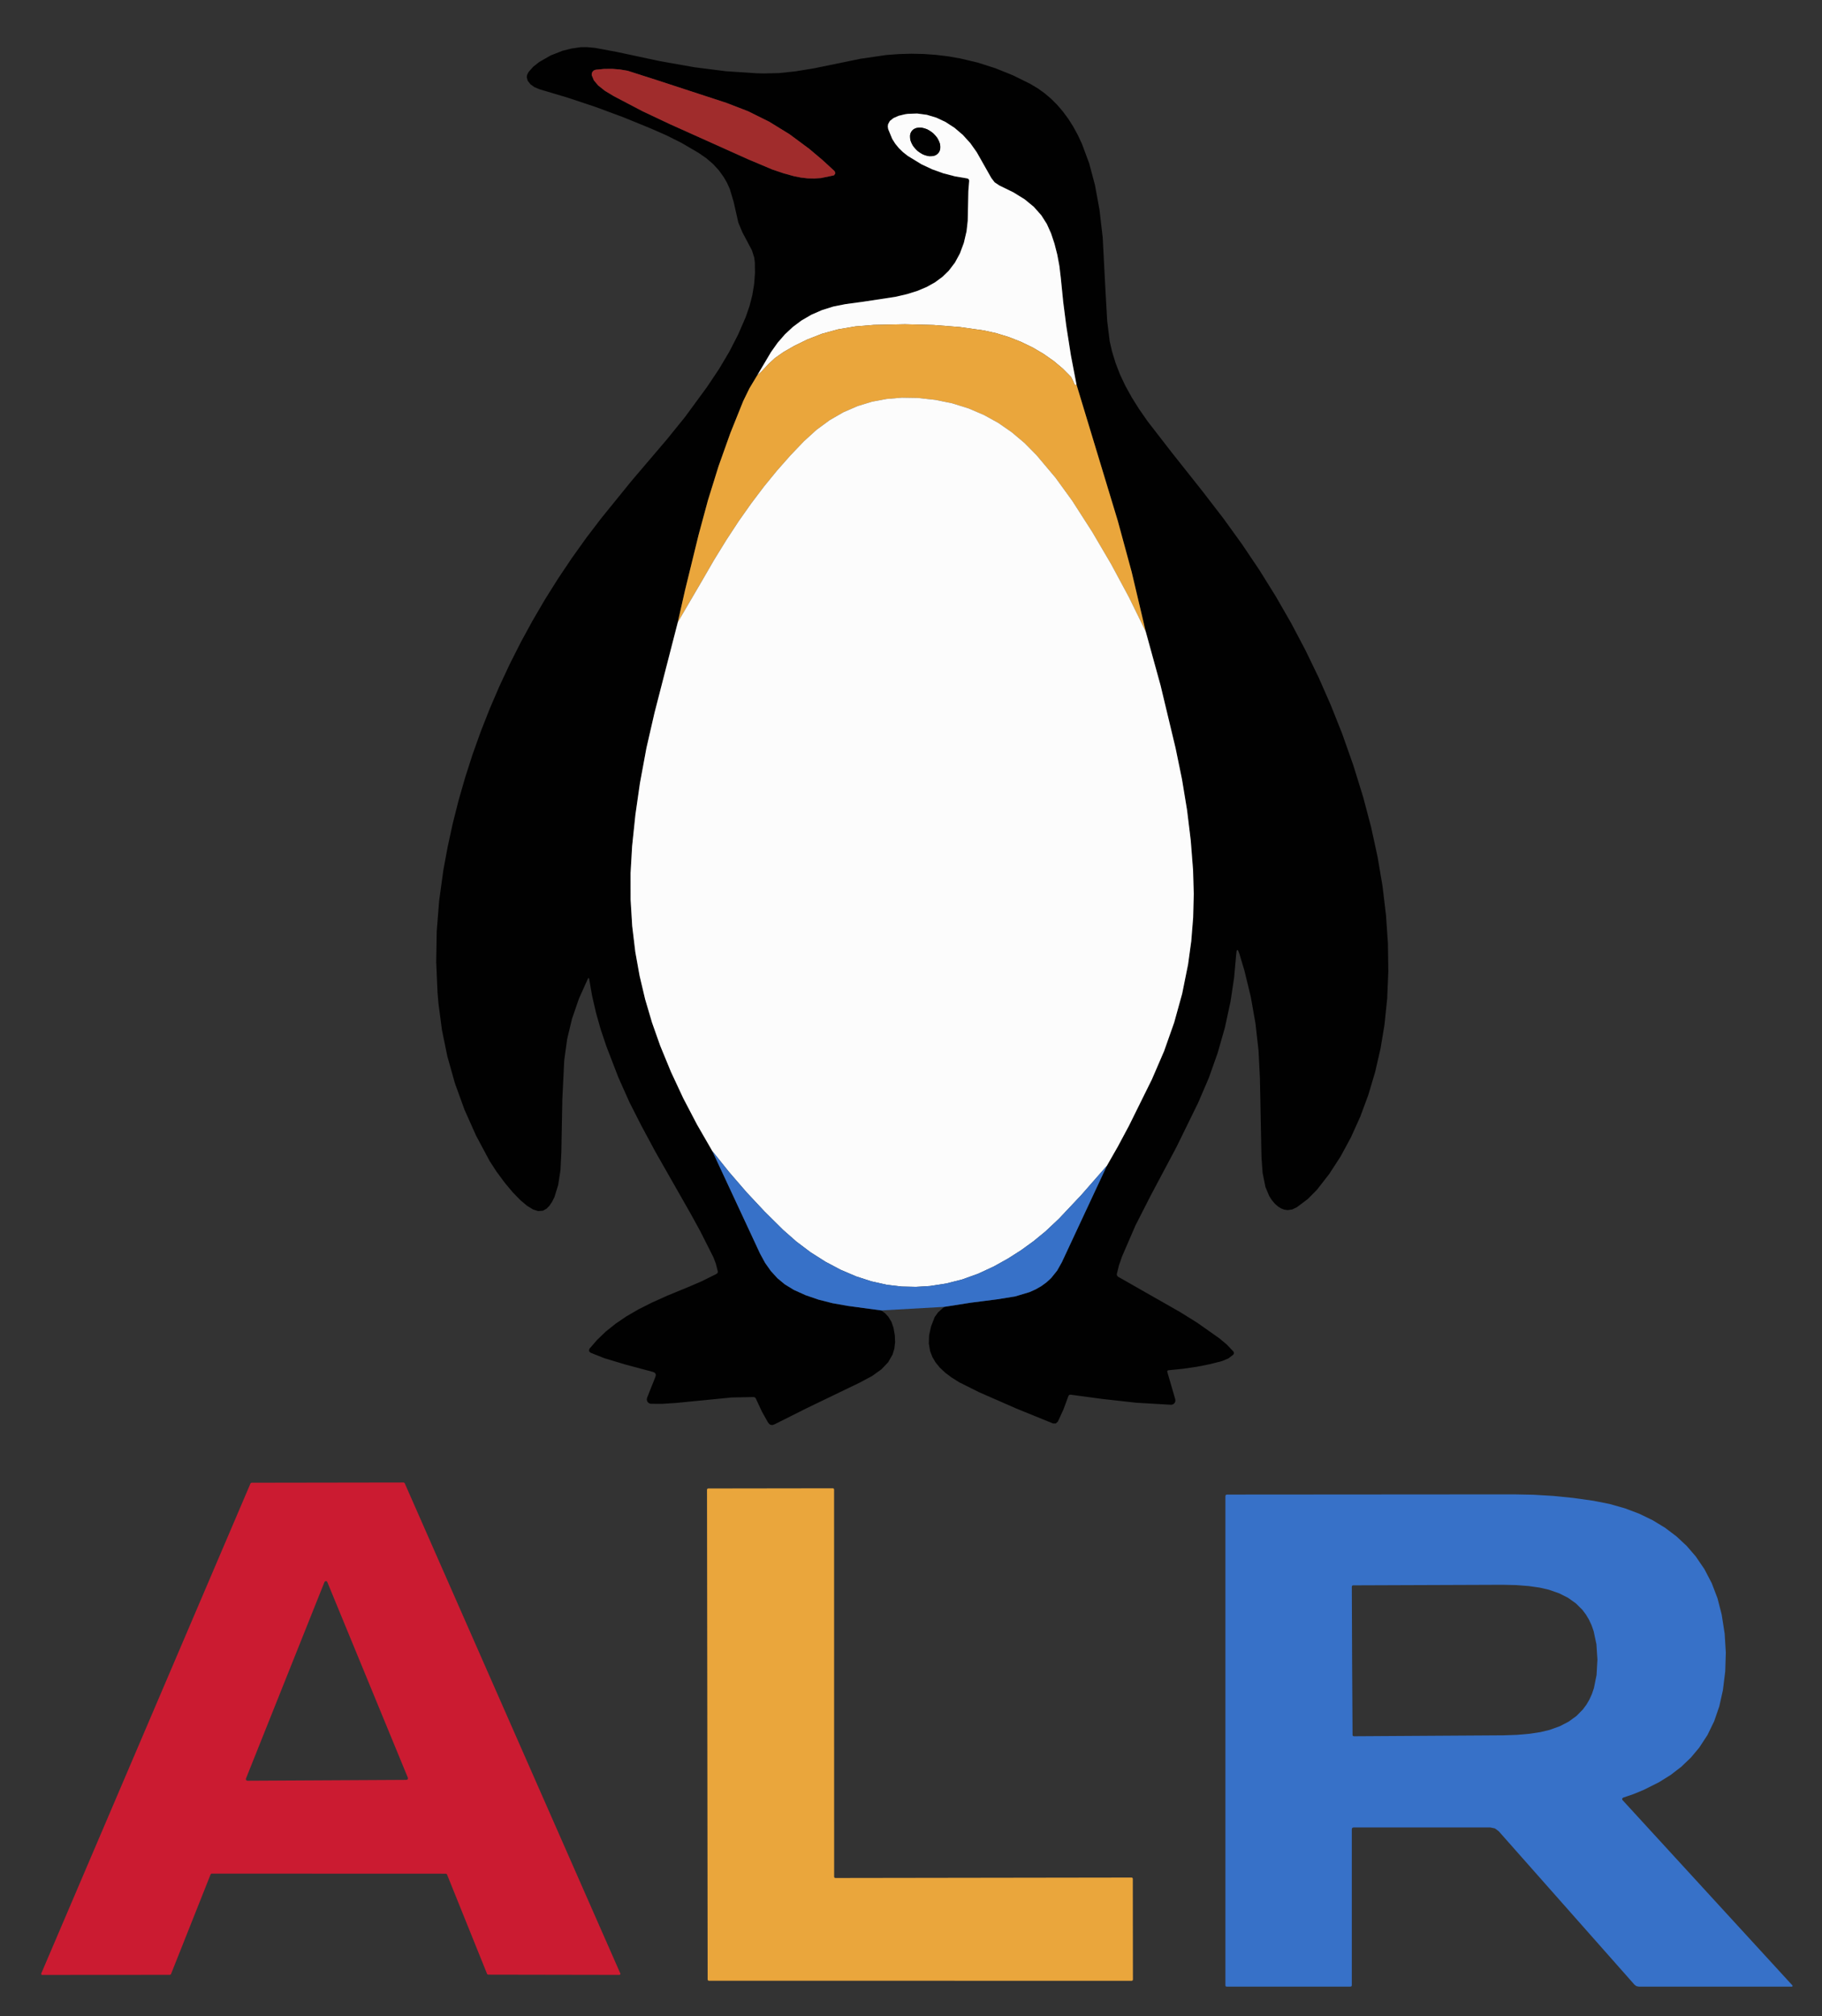 <?xml version="1.0" encoding="UTF-8" standalone="no"?>
<svg
   version="1.1"
   viewBox="0 0 618.96 684.62"
   id="svg28"
   sodipodi:docname="logo.svg"
   inkscape:version="1.2.2 (b0a8486541, 2022-12-01)"
   width="618.96"
   height="684.62"
   xmlns:inkscape="http://www.inkscape.org/namespaces/inkscape"
   xmlns:sodipodi="http://sodipodi.sourceforge.net/DTD/sodipodi-0.dtd"
   xmlns="http://www.w3.org/2000/svg"
   xmlns:svg="http://www.w3.org/2000/svg">
  <rect x="0" y="0" width="618.96" height="684.62" fill="#333333" stroke="none"/>
  <defs
     id="defs32" />
  <sodipodi:namedview
     id="namedview30"
     pagecolor="#ffffff"
     bordercolor="#000000"
     borderopacity="0.25"
     inkscape:showpageshadow="2"
     inkscape:pageopacity="0.0"
     inkscape:pagecheckerboard="0"
     inkscape:deskcolor="#d1d1d1"
     showgrid="false"
     inkscape:zoom="0.72558594"
     inkscape:cx="-157.8035"
     inkscape:cy="343.86003"
     inkscape:window-width="1659"
     inkscape:window-height="928"
     inkscape:window-x="0"
     inkscape:window-y="0"
     inkscape:window-maximized="0"
     inkscape:current-layer="svg28" />
  <path
     fill="#010101"
     d="m 320.78,443.77 8.96,-1.41 9.07,-1.16 6.07,-0.98 4.84,-1.45 2.08,-0.93 1.96,-1.12 1.73,-1.26 1.59,-1.46 2.04,-2.53 1.61,-2.86 15.3,-32.76 3.7,-6.48 3.78,-7.06 7.82,-15.81 4.13,-9.57 3.42,-9.69 2.72,-9.81 2,-9.92 v 0 l 1.09,-7.92 0.64,-7.98 0.21,-8.06 -0.24,-8.13 -0.79,-10.09 -1.25,-10.26 -1.72,-10.44 -2.18,-10.6 -5.09,-21.25 -5.05,-18.34 -4.78,-20.24 -4.69,-17.26 -14.04,-46.31 -1.9,-9.95 -1.57,-9.99 v 0 0 l -1.04,-8.13 -0.82,-8.15 -0.48,-4.05 -0.72,-3.88 -0.95,-3.72 -1.18,-3.55 -1.43,-3.17 -1.85,-2.91 -2.55,-2.88 -3.1,-2.55 -3.85,-2.38 -4.82,-2.36 -1.55,-1.04 -1.13,-1.48 -4.95,-8.75 -2.17,-3.06 -2.55,-2.81 -2.81,-2.4 -3.08,-2 -3.09,-1.45 -3.25,-0.98 -3.29,-0.44 -3.16,0.11 -1,0.15 -2.14,0.52 -1.74,0.77 -1.23,0.97 -0.61,1.12 -0.1,0.79 0.14,0.88 1.36,3.3 1.02,1.62 1.23,1.51 1.44,1.4 1.64,1.28 4.6,2.81 v 0 l 3.64,1.71 3.82,1.37 4,1.04 4.17,0.7 0.45,0.26 0.14,0.5 v 0 l -0.28,3.48 -0.1,4.91 -0.12,5.27 -0.39,3.5 -0.92,3.94 -1.34,3.61 -1.68,3.1 -2.12,2.78 -2.15,2.08 -2.53,1.86 -2.8,1.56 -3.19,1.34 -3.53,1.1 -3.98,0.92 -10.94,1.66 -5.98,0.81 -4.12,0.82 -3.86,1.21 -3.61,1.58 -3.36,1.96 v 0 l -2.91,2.18 -2.69,2.51 -2.47,2.84 -2.25,3.17 -4.72,7.96 -2.62,4.36 -2.1,4.3 -4.39,10.92 -4,11.22 -3.59,11.53 -3.2,11.83 -4.59,18.75 -2.46,10.86 -7.92,30.78 -2.74,11.93 -2.22,12.01 v 0 0 l -1.53,10.67 -1.12,10.73 -0.52,9.09 0.01,9 0.54,8.93 1.06,8.84 v 0 0 l 1.45,8.07 1.89,7.99 2.34,7.93 2.78,7.86 3.66,8.89 4.17,8.93 4.68,8.95 5.19,8.99 16.21,34.79 1.71,3.15 1.97,2.79 2.23,2.44 2.49,2.07 3.08,1.89 4.01,1.81 4.4,1.51 4.77,1.21 5.15,0.91 11.4,1.54 1.29,0.97 1.07,1.15 v 0 0 l 1.07,1.74 0.7,2.03 0.45,2.56 0.1,2.32 -0.26,2.19 -0.59,1.98 -1.5,2.64 -2.31,2.42 -3.2,2.29 -4.26,2.27 -17.9,8.63 -10.93,5.48 -0.65,0.23 -0.59,-0.02 v 0 l -0.51,-0.27 -0.45,-0.52 -2.06,-3.65 -2.12,-4.56 -0.28,-0.35 -0.42,-0.12 -7.54,0.15 -18.75,1.85 -4.88,0.31 -3.76,-0.02 -0.24,-0.03 -0.58,-0.27 -0.41,-0.49 -0.17,-0.62 0.1,-0.63 2.82,-7.09 0.15,-0.61 -0.1,-0.49 -0.34,-0.36 -0.57,-0.24 -9.52,-2.55 -6.93,-2.09 -4.78,-1.9 -0.46,-0.54 0.1,-0.7 0.05,-0.08 2.58,-2.98 2.95,-2.84 3.34,-2.67 3.72,-2.53 4.06,-2.35 4.54,-2.29 5.27,-2.37 7,-2.88 4.55,-1.95 5.21,-2.58 0.33,-0.34 0.06,-0.48 -0.68,-2.65 -0.81,-2.14 -4.42,-8.75 -3.24,-5.92 -12.09,-21.22 -4.81,-8.95 -3.98,-7.84 -3.74,-8.37 -4.07,-10.55 -1.93,-5.73 -1.62,-5.73 -1.32,-5.74 -1,-5.74 -0.16,-0.37 -0.26,0.3 -3.05,6.78 -2.35,6.84 -1.65,6.89 -0.96,6.96 v 0 0 l -0.06,0.78 -0.62,12.76 -0.33,17.86 -0.3,6.12 -0.78,5.09 -1.26,4.05 -0.8,1.62 -0.95,1.41 -0.95,0.94 -1.08,0.62 -0.22,0.08 -1.56,0.11 -1.74,-0.56 -2.01,-1.23 -2.25,-1.89 -2.6,-2.67 -2.72,-3.25 -2.82,-3.81 -2.33,-3.59 -4.62,-8.64 -3.93,-8.81 -3.25,-8.97 -2.57,-9.14 v 0 0 l -1.82,-8.87 -1.19,-9.03 -0.32,-3.73 -0.45,-10.33 0.17,-10.37 0.82,-10.43 1.44,-10.47 1.47,-7.94 1.72,-7.88 2,-7.92 2.26,-7.85 2.51,-7.78 2.75,-7.69 3.03,-7.7 3.27,-7.6 3.53,-7.55 3.76,-7.44 3.99,-7.31 4.21,-7.2 4.46,-7.1 4.67,-6.96 4.87,-6.82 5.08,-6.66 10.3,-12.7 12.07,-14.16 6.16,-7.61 7.49,-10.22 4.02,-6.01 3.53,-5.94 3.02,-5.88 2.52,-5.81 1.3,-3.75 0.97,-3.76 0.62,-3.76 0.28,-3.78 -0.05,-3.55 -0.22,-1.72 -0.78,-2.42 -1.46,-2.77 -1.74,-3.26 -1.4,-3.36 -1.6,-7.05 -1.31,-4.39 -0.92,-2.03 -1.09,-1.92 v 0 l -1.69,-2.35 -1.99,-2.16 -2.29,-1.97 -2.58,-1.78 -5.82,-3.41 -5.16,-2.58 -5.42,-2.38 v 0 0 l -9.21,-3.76 -9.34,-3.46 -9.47,-3.16 -9.6,-2.86 -1.73,-0.71 -1.41,-1.01 -0.94,-1.2 -0.31,-1.21 0.14,-0.85 0.47,-0.89 1.57,-1.79 2.05,-1.62 3.88,-2.22 4.06,-1.6 v 0 l 3,-0.75 3.1,-0.45 2.17,-0.03 2.77,0.26 7.34,1.36 14.6,3.12 11.81,2.09 10.72,1.36 10.32,0.68 2.57,0.07 5.12,-0.13 5.57,-0.58 6.26,-1.02 8.48,-1.74 7.39,-1.52 8.71,-1.27 4.29,-0.32 4.26,-0.12 4.21,0.09 4.17,0.3 4.13,0.5 4.09,0.71 v 0 0 l 6.05,1.44 5.96,1.91 5.87,2.37 5.78,2.84 2.74,1.63 2.33,1.68 2.17,1.85 2.07,2.07 1.9,2.21 1.84,2.49 1.66,2.62 1.57,2.87 1.4,2.98 2.47,6.65 1.97,7.39 1.53,8.33 1.1,9.48 0.92,17.66 0.61,10.76 0.85,6.83 0.8,3.47 1.19,3.89 1.51,3.91 1.81,3.83 2.15,3.89 2.49,3.97 2.92,4.2 8.21,10.6 10.42,13.13 7.15,9.29 6.27,8.68 5.93,8.81 5.57,8.94 5.22,9.08 4.86,9.21 4.52,9.34 4.16,9.47 3.82,9.61 v 0 l 3.76,10.65 3.35,10.81 2.69,10.18 2.21,10.15 1.68,9.95 1.17,9.82 0.66,9.65 0.13,9.44 -0.38,9.15 -0.91,8.89 -1.35,8.12 -1.84,7.99 -2.3,7.74 -2.74,7.4 -3.16,7.01 -3.53,6.52 -3.86,5.95 -4.17,5.36 -3.12,3.15 -3.7,2.78 -1.58,0.76 -1.52,0.22 -1.16,-0.15 -1.09,-0.41 -1.11,-0.69 -1.01,-0.9 -1.04,-1.23 -0.88,-1.37 -1.29,-3.07 -0.97,-4.8 -0.38,-5.4 -0.53,-26.73 -0.47,-9.38 -1.04,-9.23 -1.6,-9.07 -2.16,-8.92 v 0 0 l -1.71,-5.69 -0.4,-1.04 -0.31,-0.32 v 0 l -0.23,0.39 -0.13,1.1 -0.73,8.07 -1.2,7.99 v 0 l -1.89,8.76 -2.46,8.65 -3.03,8.55 -3.62,8.44 -7.35,15 -8.89,16.73 -5.08,9.98 -4.51,10.42 -1.07,3.07 -0.73,2.96 0.06,0.52 0.35,0.39 21.09,12.01 5.85,3.64 7.5,5.29 2.49,2.08 2.28,2.41 0.18,0.51 -0.22,0.51 -1.71,1.32 -2.23,0.91 -4.21,1.06 -4.42,0.87 -4.66,0.67 -4.87,0.49 -0.28,0.16 -0.08,0.31 0.01,0.04 2.72,9.34 0.04,0.63 -0.22,0.58 -0.45,0.44 -0.59,0.21 -0.23,0.01 -11.87,-0.7 -11.33,-1.26 -10.92,-1.47 -0.46,0.08 -0.27,0.37 -1.68,4.56 -1.9,4.13 -0.71,0.64 -0.95,-0.01 -12.34,-5.02 -12.73,-5.57 -6.8,-3.4 -2.55,-1.6 -2.16,-1.62 -1.86,-1.74 -1.43,-1.75 -1.09,-1.84 -0.78,-2.02 -0.44,-2.57 0.1,-2.83 0.65,-2.96 1.25,-3.23 1.16,-1.6 z m -45.82,-393.19 -6.71,-4.98 -6.94,-4.27 -7.16,-3.55 -7.38,-2.85 -23.37,-7.64 -10.19,-3.26 -2.62,-0.44 -2.68,-0.21 -2.74,0.03 -2.79,0.27 -0.6,0.21 -0.47,0.42 -0.27,0.58 -0.02,0.63 v 0 l 0.01,0.05 0.73,1.73 1.45,1.72 2.26,1.8 3.05,1.84 9.73,5.1 9.25,4.37 26.61,11.95 8.26,3.48 3.81,1.29 3.58,0.99 2.32,0.46 2.3,0.26 2.27,0.05 2.25,-0.15 v 0 l 4.28,-0.89 0.2,-0.09 0.41,-0.64 -0.26,-0.72 -4.15,-3.81 z"
     id="path4" />
  <path
     fill="#eaa63c"
     d="m 274.96,50.58 4.42,3.73 4.15,3.81 0.26,0.72 -0.41,0.64 v 0 l -0.2,0.09 -4.28,0.89 v 0 l -2.25,0.15 -2.27,-0.05 -2.3,-0.26 -2.32,-0.46 -3.58,-0.99 -3.81,-1.29 -8.26,-3.48 -26.61,-11.95 -9.25,-4.37 -9.73,-5.1 -3.05,-1.84 -2.26,-1.8 -1.45,-1.72 -0.73,-1.73 -0.01,-0.05 0.02,-0.63 0.27,-0.58 0.47,-0.42 0.6,-0.21 2.79,-0.27 2.74,-0.03 2.68,0.21 2.62,0.44 10.19,3.26 23.37,7.64 7.38,2.85 7.16,3.55 6.94,4.27 z"
     id="path6"
     style="fill:#a02c2c" />
  <path
     fill="#fcfcfc"
     d="m 365.71,130.63 -0.32,0.13 -0.43,-0.36 -0.4,-1 -0.7,-1.4 -2.8,-2.82 -3.09,-2.59 -3.47,-2.43 -3.68,-2.16 -3.99,-1.93 -4.09,-1.61 -4.23,-1.3 -4.22,-0.94 -8.17,-1.16 -8.96,-0.7 -9.76,-0.25 -10.55,0.22 -6.26,0.51 -5.85,0.99 -5.46,1.49 -5.06,1.98 -4.42,2.16 -3.65,2.1 -2.88,2.02 -2.12,1.96 -2.48,2.65 -1.46,1.32 4.72,-7.96 2.25,-3.17 2.47,-2.84 2.69,-2.51 2.91,-2.18 v 0 0 l 3.36,-1.96 3.61,-1.58 3.86,-1.21 4.12,-0.82 5.98,-0.81 10.94,-1.66 3.98,-0.92 3.53,-1.1 3.19,-1.34 2.8,-1.56 2.53,-1.86 2.15,-2.08 2.12,-2.78 1.68,-3.1 1.34,-3.61 0.92,-3.94 0.39,-3.5 0.12,-5.27 0.1,-4.91 0.28,-3.48 v 0 l -0.14,-0.5 -0.45,-0.26 -4.17,-0.7 -4,-1.04 -3.82,-1.37 -3.64,-1.71 v 0 l -4.6,-2.81 -1.64,-1.28 -1.44,-1.4 -1.23,-1.51 -1.02,-1.62 v 0 l -1.36,-3.3 -0.14,-0.88 0.1,-0.79 0.61,-1.12 1.23,-0.97 1.74,-0.77 2.14,-0.52 1,-0.15 3.16,-0.11 3.29,0.44 3.25,0.98 3.09,1.45 3.08,2 2.81,2.4 2.55,2.81 2.17,3.06 4.95,8.75 1.13,1.48 1.55,1.04 4.82,2.36 3.85,2.38 3.1,2.55 2.55,2.88 1.85,2.91 1.43,3.17 1.18,3.55 0.95,3.72 0.72,3.88 0.48,4.05 0.82,8.15 1.04,8.13 v 0 l 1.57,9.99 z m -46.964,-78.634 0.421,-0.667 0.234,-0.787 -0.123,-1.812 -0.882,-1.894 -1.508,-1.688 -1.903,-1.225 -2.009,-0.575 -1.809,0.162 -0.741,0.354 -0.592,0.52 -0.421,0.667 -0.234,0.787 0.123,1.812 0.882,1.894 1.508,1.688 1.903,1.225 2.009,0.575 1.809,-0.162 0.741,-0.354 z"
     id="path8" />
  <ellipse
     fill="#010101"
     cx="270.285"
     cy="-167.471"
     transform="rotate(40.5)"
     rx="5.86"
     ry="4"
     id="ellipse10" />
  <path
     fill="#eaa63c"
     d="m 365.71,130.63 14.04,46.31 4.69,17.26 4.78,20.24 -5.71,-11.64 -6.06,-11.26 -6.41,-10.91 -6.76,-10.53 -5.72,-7.88 -6.46,-7.67 -4.09,-4.14 -4.33,-3.64 -4.56,-3.16 -4.81,-2.66 v 0 0 l -5.25,-2.25 -5.51,-1.72 -5.76,-1.19 -6.03,-0.66 -5.38,-0.09 -5.18,0.43 -5,0.94 -4.81,1.47 v 0 0 0 l -4.88,2.11 -4.67,2.69 -4.46,3.28 -4.24,3.85 -4.62,4.83 -4.55,5.15 -4.4,5.39 -4.33,5.71 -4.26,6.04 -4.18,6.37 -4.2,6.81 -4.17,7.21 -8.17,13.96 2.46,-10.86 4.59,-18.75 3.2,-11.83 3.59,-11.53 4,-11.22 4.39,-10.92 2.1,-4.3 2.62,-4.36 1.46,-1.32 2.48,-2.65 2.12,-1.96 2.88,-2.02 3.65,-2.1 4.42,-2.16 5.06,-1.98 5.46,-1.49 5.85,-0.99 6.26,-0.51 10.55,-0.22 9.76,0.25 8.96,0.7 8.17,1.16 4.22,0.94 4.23,1.3 4.09,1.61 3.99,1.93 3.68,2.16 3.47,2.43 3.09,2.59 2.8,2.82 0.7,1.4 0.4,1 0.43,0.36 z"
     id="path12" />
  <path
     fill="#fcfcfc"
     d="m 389.22,214.44 5.05,18.34 5.09,21.25 2.18,10.6 1.72,10.44 1.25,10.26 0.79,10.09 0.24,8.13 -0.21,8.06 -0.64,7.98 -1.09,7.92 v 0 l -2,9.92 -2.72,9.81 -3.42,9.69 -4.13,9.57 -7.82,15.81 -3.78,7.06 -3.7,6.48 -8.68,9.92 -7.62,8.08 -4.54,4.27 -4.06,3.33 -4.28,3.1 -4.48,2.85 -4.69,2.61 -5.36,2.49 -5.41,1.95 -5.47,1.39 -5.53,0.85 v 0 0 l -4.76,0.29 -4.79,-0.11 -5.09,-0.6 -5.25,-1.17 -5.18,-1.68 -5.25,-2.24 -5.14,-2.72 -5.09,-3.23 -4.84,-3.65 -4.49,-3.95 -6.29,-6.23 -6.11,-6.53 -5.92,-6.85 -5.73,-7.15 -5.19,-8.99 -4.68,-8.95 -4.17,-8.93 -3.66,-8.89 -2.78,-7.86 -2.34,-7.93 -1.89,-7.99 -1.45,-8.07 v 0 0 l -1.06,-8.84 -0.54,-8.93 -0.01,-9 0.52,-9.09 1.12,-10.73 1.53,-10.67 v 0 0 l 2.22,-12.01 2.74,-11.93 7.92,-30.78 8.17,-13.96 4.17,-7.21 4.2,-6.81 4.18,-6.37 4.26,-6.04 4.33,-5.71 4.4,-5.39 4.55,-5.15 4.62,-4.83 4.24,-3.85 4.46,-3.28 4.67,-2.69 4.88,-2.11 v 0 l 4.81,-1.47 5,-0.94 5.18,-0.43 5.38,0.09 6.03,0.66 5.76,1.19 5.51,1.72 5.25,2.25 v 0 0 l 4.81,2.66 4.56,3.16 4.33,3.64 4.09,4.14 6.46,7.67 5.72,7.88 6.76,10.53 6.41,10.91 6.06,11.26 z"
     id="path14" />
  <path
     fill="#eaa63c"
     d="m 376.03,395.85 -15.3,32.76 -1.61,2.86 -2.04,2.53 -1.59,1.46 -1.73,1.26 -1.96,1.12 -2.08,0.93 -4.84,1.45 -6.07,0.98 -9.07,1.16 -8.96,1.41 -21.38,1.21 -11.4,-1.54 -5.15,-0.91 -4.77,-1.21 -4.4,-1.51 -4.01,-1.81 -3.08,-1.89 -2.49,-2.07 -2.23,-2.44 -1.97,-2.79 -1.71,-3.15 -16.21,-34.79 5.73,7.15 5.92,6.85 6.11,6.53 6.29,6.23 4.49,3.95 4.84,3.65 5.09,3.23 5.14,2.72 5.25,2.24 5.18,1.68 5.25,1.17 5.09,0.6 4.79,0.11 4.76,-0.29 v 0 0 l 5.53,-0.85 5.47,-1.39 5.41,-1.95 5.36,-2.49 4.69,-2.61 4.48,-2.85 4.28,-3.1 4.06,-3.33 4.54,-4.27 7.62,-8.08 z"
     id="path16"
     style="fill:#3771c8" />
  <path
     fill="#010101"
     d="m 151.53,636.25 -79.66,-0.03 -0.3,0.2 -13.5,33.97 -0.3,0.2 -43.47,0.03 -0.27,-0.14 -0.03,-0.31 71.12,-166.49 0.29,-0.19 51.76,-0.08 0.29,0.19 73.29,166.56 v 0.25 l -0.29,0.2 -44.67,-0.08 -0.3,-0.2 -13.66,-33.88 z m -68,-32.24 0.05,0.45 0.41,0.22 54.14,-0.29 0.41,-0.21 0.04,-0.46 -27.42,-66.58 -0.45,-0.3 -0.46,0.31 z"
     id="path18"
     style="fill:#cb1b31;fill-opacity:1" />
  <path
     fill="#010101"
     d="m 384.83,637.95 0.04,34.28 -0.08,0.24 -0.31,0.15 -143.69,-0.02 -0.27,-0.11 -0.12,-0.28 -0.22,-166.38 0.11,-0.28 0.28,-0.11 42.39,-0.06 0.28,0.11 0.11,0.28 0.02,131.55 0.11,0.28 0.28,0.11 100.68,-0.15 0.28,0.11 z"
     id="path20"
     style="fill:#eaa63c;fill-opacity:1" />
  <path
     fill="#010101"
     d="m 459.23,621.12 v 53.02 l -0.11,0.35 -0.35,0.11 h -42.08 l -0.3,-0.1 -0.1,-0.3 V 508.04 l 0.13,-0.4 0.39,-0.13 97.45,-0.07 6.68,0.13 6.73,0.4 6.78,0.68 6.83,0.96 5.48,1.08 5.23,1.48 4.88,1.84 4.6,2.23 4.19,2.55 3.86,2.92 3.46,3.22 3.1,3.59 2.96,4.34 2.48,4.77 1.94,5.09 1.42,5.51 1.01,6.47 0.4,6.48 v 0 l -0.2,6.36 -0.79,6.38 -1.22,5.47 -1.74,5.07 -2.28,4.69 -2.8,4.28 v 0 l -2.83,3.38 -3.23,3.09 -3.61,2.79 -4.01,2.5 -5.21,2.61 v 0 l -3.44,1.42 -3.54,1.21 -0.31,0.29 0.03,0.41 0.06,0.09 57.79,63.01 -0.08,0.35 -0.08,0.02 h -52.08 l -0.81,-0.17 -0.65,-0.49 -46.12,-52.11 -1.28,-0.95 -1.56,-0.33 h -46.51 l -0.42,0.14 z m 0.1,-57.16 0.15,25.17 0.11,0.34 0.34,0.11 50.88,-0.32 4.59,-0.16 4.24,-0.37 3.67,-0.56 3.14,-0.76 3.46,-1.25 3,-1.56 2.63,-1.91 2.18,-2.21 1.21,-1.63 1.02,-1.75 0.85,-1.88 0.68,-2.01 0.9,-4.48 0.29,-5.19 -0.34,-5.19 -0.95,-4.47 -0.7,-2 -0.87,-1.87 -1.04,-1.75 -1.21,-1.61 -2.21,-2.19 -2.65,-1.89 -3.01,-1.52 -3.48,-1.22 -3.15,-0.73 -3.67,-0.52 -4.24,-0.33 -4.6,-0.11 -50.88,0.19 -0.33,0.11 -0.11,0.34 z"
     id="path22"
     style="fill:#3771c8;fill-opacity:1" />
</svg>
